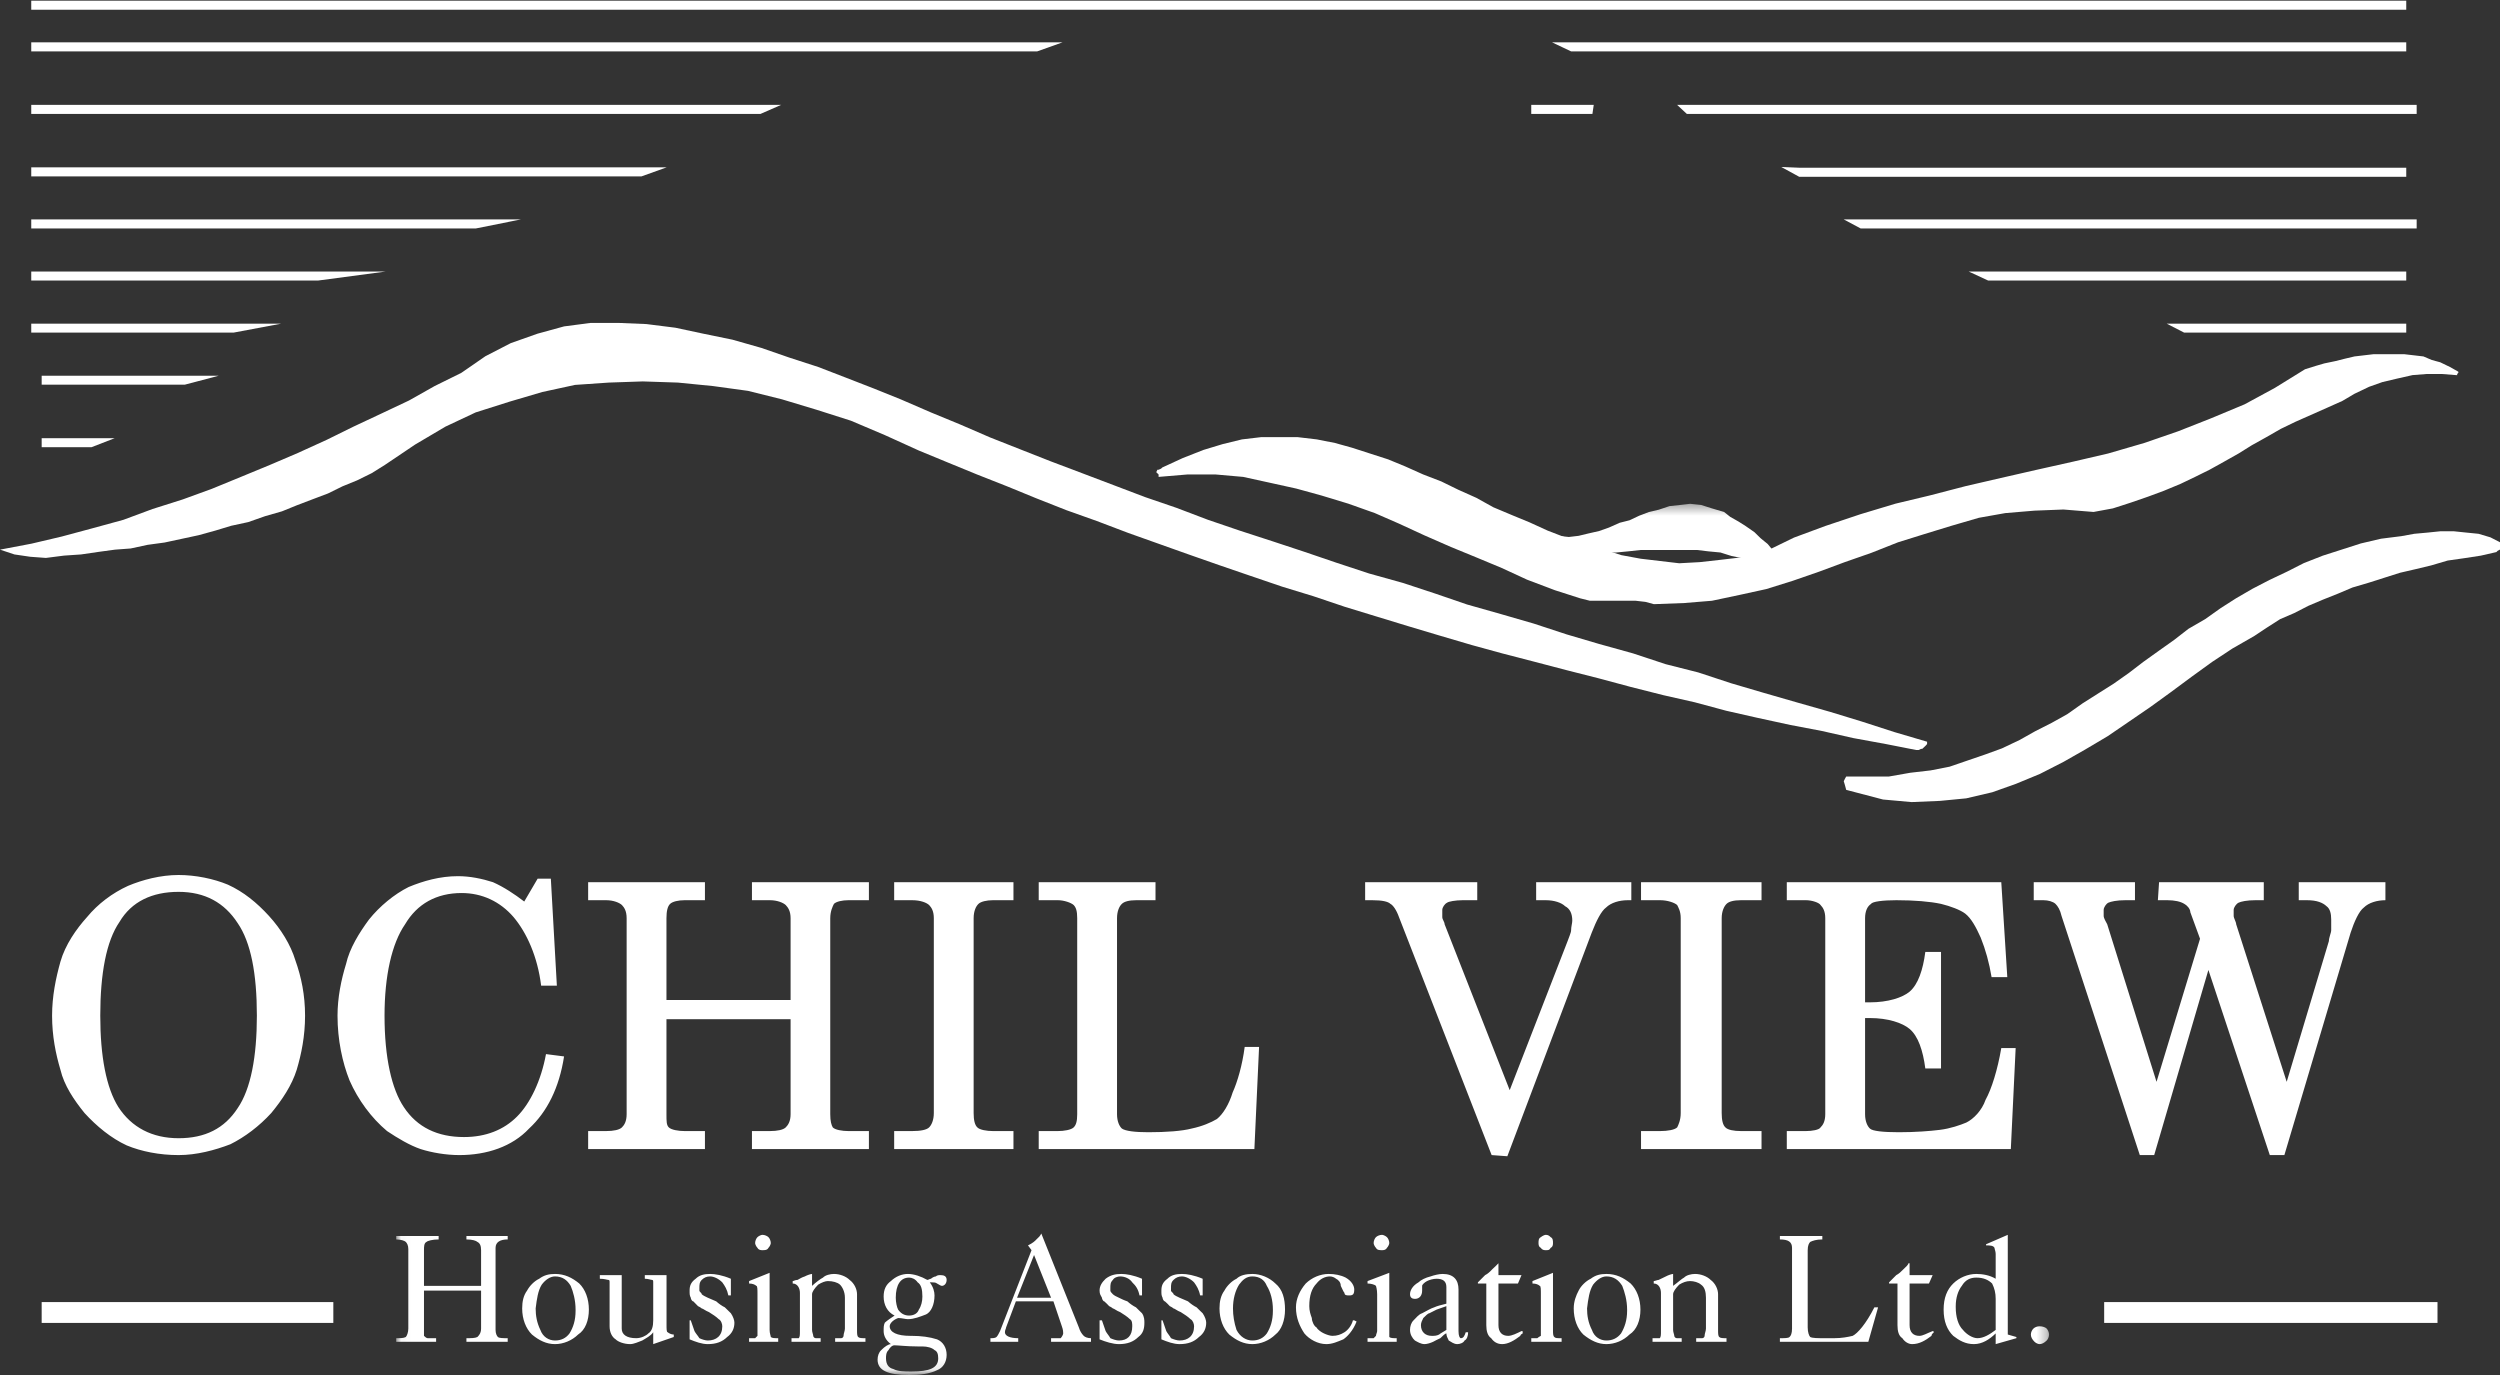 <svg width="240" height="132" viewBox="0 0 240 132" fill="none" xmlns="http://www.w3.org/2000/svg">
<rect x="0" y="0" width="240" height="132" fill="#333333" stroke="none"/>
<path fill-rule="evenodd" clip-rule="evenodd" d="M202 127H234V125H202V127Z" fill="white"/>
<path fill-rule="evenodd" clip-rule="evenodd" d="M4 127H32V125H4V127Z" fill="white"/>
<path fill-rule="evenodd" clip-rule="evenodd" d="M180.77 76.754L183.514 77L186.24 76.885L188.76 76.641L191.264 76.055L193.546 75.242L195.827 74.299L198.109 73.132L200.17 71.959L202.339 70.673L204.386 69.275L206.448 67.862L208.38 66.462L210.442 64.935L212.374 63.537L214.323 62.252L216.369 61.081L217.62 60.252L218.889 59.439L220.25 58.854L221.614 58.154L222.994 57.569L224.466 56.982L225.845 56.398L227.448 55.925L228.922 55.455L230.41 54.984L231.884 54.642L233.374 54.285L234.976 53.813L236.577 53.585L238.162 53.341L239.65 53L239.762 52.886L240 52.756V52.057L239.081 51.585L237.938 51.244L236.797 51.13L235.546 51H234.293L233.026 51.13L231.773 51.244L230.522 51.472L228.587 51.715L226.638 52.171L224.817 52.756L222.994 53.341L221.17 54.057L219.571 54.87L217.857 55.683L216.258 56.511L214.657 57.439L213.183 58.382L211.692 59.439L210.091 60.366L208.73 61.423L207.24 62.48L205.764 63.537L204.386 64.593L202.913 65.633L201.42 66.576L199.932 67.519L198.458 68.561L196.97 69.39L195.369 70.203L193.895 71.033L192.183 71.846L190.581 72.429L188.868 73.016L187.159 73.602L185.337 73.959L183.386 74.185L181.339 74.545H177.236L177.109 74.772L177 74.998L177.109 75.358L177.236 75.828L180.77 76.754Z" fill="white"/>
<path fill-rule="evenodd" clip-rule="evenodd" d="M183.952 72H184.193L184.419 71.892H184.534L184.776 71.667L184.889 71.556L185 71.429V71.204L181.869 70.282L178.723 69.265L175.703 68.342L172.459 67.419L169.313 66.512L166.179 65.59L163.033 64.554L159.902 63.76L156.772 62.726L153.509 61.819L150.379 60.896L147.233 59.862L144.099 58.955L140.84 58.032L137.824 56.998L134.689 55.964L131.43 55.055L128.299 54.023L125.263 52.988L122.135 51.954L119.002 50.936L115.968 49.902L112.95 48.756L109.932 47.722L106.913 46.576L103.895 45.431L100.861 44.285L97.955 43.14L95.05 41.994L92.145 40.736L89.369 39.592L86.464 38.335L83.897 37.301L81.234 36.266L78.555 35.232L75.763 34.325L73.099 33.402L70.307 32.607L67.515 32.034L64.836 31.461L62.059 31.111L59.38 31H56.701L54.151 31.334L51.601 32.034L49.034 32.941L46.597 34.198L44.273 35.803L41.723 37.062L39.269 38.446L36.606 39.703L33.927 40.96L31.377 42.217L28.584 43.49L25.905 44.635L23.129 45.781L20.337 46.927L17.544 47.945L14.639 48.866L11.847 49.902L8.942 50.697L5.923 51.509L3.018 52.193L0 52.766L1.388 53.227L2.905 53.45L4.406 53.561L6.149 53.338L7.78 53.227L9.41 52.988L11.04 52.766L12.541 52.654L14.171 52.304L15.801 52.082L17.432 51.731L19.062 51.381L20.676 50.936L22.193 50.475L23.823 50.123L25.453 49.552L27.067 49.089L28.471 48.518L29.973 47.945L31.49 47.372L32.878 46.688L34.282 46.115L35.67 45.431L36.945 44.635L39.85 42.678L42.756 40.96L45.661 39.592L48.921 38.558L52.052 37.635L55.2 36.951L58.444 36.728L61.704 36.616L65.078 36.728L68.451 37.062L71.808 37.523L75.068 38.335L78.442 39.353L81.686 40.387L84.946 41.77L88.207 43.251L90.983 44.397L93.775 45.542L96.68 46.688L99.473 47.833L102.378 48.979L105.283 50.013L108.301 51.159L114.112 53.227L117.017 54.245L120.035 55.28L123.07 56.314L126.086 57.237L129.106 58.255L132.123 59.178L135.143 60.1L138.175 61.007L141.31 61.93L144.213 62.726L147.343 63.537L150.379 64.333L153.509 65.128L156.529 65.94L159.676 66.735L162.696 67.419L165.712 68.231L168.731 68.915L171.88 69.598L174.896 70.173L177.916 70.856L181.046 71.429L183.952 72Z" fill="white"/>
<path fill-rule="evenodd" clip-rule="evenodd" d="M158.771 58L161.672 57.891L164.345 57.673L167.001 57.112L169.562 56.551L172.107 55.756L174.668 54.868L177.101 53.964L179.646 53.075L182.207 52.062L184.752 51.268L187.297 50.488L189.969 49.709L192.513 49.257L195.3 49.023L198.088 48.913L200.984 49.148L202.837 48.805L204.577 48.244L206.204 47.682L207.719 47.121L209.33 46.452L210.729 45.782L212.115 45.096L213.517 44.317L214.901 43.538L216.175 42.743L217.575 41.964L218.96 41.169L220.346 40.499L223.373 39.158L224.869 38.488L226.03 37.803L227.433 37.132L228.704 36.681L230.089 36.353L231.605 36.01L232.988 35.901H234.389L235.776 36.01H235.889V35.901L236 35.792V35.683L235.195 35.231L234.261 34.779L233.455 34.561L232.65 34.218L231.714 34.108L230.783 34H227.884L226.964 34.108L226.03 34.218L225.112 34.435L224.178 34.67L223.133 34.887L222.327 35.122L221.281 35.449L218.38 37.242L215.479 38.816L212.227 40.171L209.103 41.403L205.851 42.525L202.372 43.538L199.022 44.317L195.541 45.096L192.062 45.891L188.696 46.67L185.217 47.574L181.965 48.353L178.599 49.366L175.249 50.488L172.22 51.61L169.209 53.075L167.13 53.512L165.151 53.744L163.186 53.964L161.203 54.073L159.349 53.855L157.5 53.636L155.646 53.294L153.907 52.732L152.167 52.281L150.315 51.61L148.576 50.94L146.836 50.145L145.21 49.475L143.357 48.696L141.731 47.792L139.991 47.013L138.364 46.218L136.625 45.548L134.885 44.769L133.259 44.099L129.78 42.977L128.153 42.525L126.414 42.182L124.561 41.964H121.082L119.23 42.182L117.378 42.634L115.526 43.195L113.545 43.974L111.58 44.878L111.467 44.987L111.225 45.096H111.113L111 45.33L111.113 45.439L111.225 45.548V45.782L114.012 45.548H116.685L119.343 45.782L121.904 46.343L124.447 46.904L126.879 47.574L129.44 48.353L131.985 49.257L134.306 50.27L136.738 51.392L139.299 52.514L141.731 53.512L144.163 54.525L146.593 55.647L149.268 56.66L151.699 57.439L152.633 57.673H157.031L157.966 57.782L158.771 58Z" fill="white"/>
<mask id="mask0" mask-type="alpha" maskUnits="userSpaceOnUse" x="38" y="48" width="159" height="84">
<path d="M38.034 48.365H196.711V131.906H38.034V48.365Z" fill="white"/>
</mask>
<g mask="url(#mask0)">
<path fill-rule="evenodd" clip-rule="evenodd" d="M168.543 54.07H169.01L169.594 53.943L170.176 53.832L170.514 53.5L170.176 52.802L169.705 52.232L169.01 51.661L168.429 51.091L167.605 50.518L166.91 50.076L166.101 49.617L165.517 49.155L164.355 48.808L163.304 48.475L162.251 48.365L161.313 48.475L160.277 48.586L159.229 48.935L158.291 49.155L157.368 49.506L156.43 49.948L155.492 50.186L154.455 50.647L153.518 50.978L152.467 51.217L151.548 51.439L150.61 51.55L149.558 51.439L149.331 51.55H149.216L149.087 51.788L148.862 52.01L149.087 52.469L149.558 52.802L150.14 53.04L150.723 53.262H151.886L153.05 53.151L154.103 53.04H155.151L156.317 52.929L157.482 52.802H162.946L163.997 52.929L165.163 53.04L166.211 53.373L167.377 53.611L168.543 54.07Z" fill="white"/>
<path fill-rule="evenodd" clip-rule="evenodd" d="M195.787 127.323C196.125 127.323 196.369 127.434 196.483 127.545C196.596 127.673 196.711 127.895 196.711 128.115C196.711 128.353 196.596 128.577 196.483 128.688C196.24 128.927 196.015 129.035 195.787 129.035C195.658 129.035 195.432 128.927 195.317 128.814C195.077 128.577 194.964 128.353 194.964 128.115C194.964 127.895 195.077 127.673 195.207 127.545C195.317 127.434 195.545 127.323 195.787 127.323ZM191.585 127.673V124.692C191.585 124.121 191.472 123.679 191.244 123.218C190.889 122.871 190.419 122.649 189.724 122.649C189.143 122.649 188.673 122.871 188.335 123.442C187.977 123.9 187.751 124.583 187.751 125.391C187.751 125.391 187.751 125.391 187.751 125.502C187.751 126.404 187.977 127.215 188.445 127.673C188.802 128.115 189.384 128.466 189.838 128.466C190.419 128.466 191.001 128.115 191.585 127.673ZM191.585 120.367C191.585 120.129 191.472 119.906 191.472 119.795C191.357 119.558 191.001 119.558 190.663 119.558V119.448L192.747 118.544V128.115L193.574 128.353V128.466L191.585 129.035V128.008C191.001 128.577 190.306 129.035 189.497 129.035C188.673 129.035 188.092 128.688 187.51 128.242C186.926 127.673 186.588 126.865 186.588 125.722C186.588 124.583 186.926 123.79 187.51 123.218C188.092 122.649 188.915 122.299 189.724 122.299C190.306 122.299 191.001 122.41 191.585 122.76V120.367ZM182.158 123.218H181.349V123.107C181.572 122.871 181.816 122.649 182.043 122.41C182.271 122.299 182.512 122.078 182.738 121.841C182.982 121.617 183.209 121.399 183.209 121.272H183.32V122.41H185.537L185.18 123.218H183.32V127.215C183.32 127.895 183.676 128.242 184.258 128.242C184.599 128.242 184.955 128.008 185.537 127.784C185.537 127.784 185.65 127.784 185.65 127.895L185.537 128.008C185.537 128.008 185.422 128.115 185.422 128.242C184.842 128.688 184.258 129.035 183.563 129.035C183.209 129.035 182.851 128.814 182.625 128.466C182.271 128.242 182.158 127.784 182.158 127.215V123.218ZM172.035 119.795C172.035 119.224 171.678 118.986 170.87 118.986V118.655H174.944V118.986C174.362 118.986 174.006 119.113 173.782 119.224C173.669 119.337 173.539 119.558 173.539 120.018V127.434C173.539 127.895 173.669 128.242 173.782 128.353C174.006 128.466 174.477 128.466 175.171 128.466H176.11C176.804 128.466 177.386 128.353 177.857 128.242C178.324 128.008 179.132 127.103 179.941 125.502H180.297L179.359 128.814H170.87V128.466C171.34 128.466 171.678 128.466 171.793 128.353C171.922 128.242 172.035 128.008 172.035 127.545V119.795ZM159.452 124.121C159.452 123.679 159.229 123.218 158.758 123.218V122.983C158.871 122.983 159.114 122.871 159.229 122.871C159.452 122.76 159.696 122.649 159.923 122.537C160.147 122.41 160.505 122.299 160.618 122.299V123.442C161.085 123.107 161.442 122.76 161.67 122.649C161.895 122.41 162.366 122.299 162.722 122.299C163.304 122.299 163.884 122.537 164.225 122.871C164.693 123.218 164.935 123.79 164.935 124.248V127.673C164.935 128.008 164.935 128.242 165.05 128.353C165.163 128.466 165.388 128.466 165.744 128.466V128.814H162.833V128.466C163.059 128.466 163.304 128.466 163.417 128.466C163.53 128.466 163.642 128.353 163.642 128.242C163.642 128.008 163.771 127.784 163.771 127.545V124.583C163.771 124.01 163.642 123.552 163.304 123.329C163.059 123.107 162.608 122.983 162.251 122.983C161.895 122.983 161.557 123.107 161.198 123.329C160.86 123.679 160.618 124.01 160.618 124.248V127.673C160.618 127.895 160.731 128.115 160.731 128.242C160.731 128.353 160.86 128.466 160.975 128.466C161.085 128.466 161.198 128.466 161.442 128.466V128.814H158.643V128.466C158.985 128.466 159.229 128.466 159.339 128.466C159.452 128.353 159.452 128.115 159.452 127.784V124.121ZM151.078 125.611C151.078 124.93 151.304 124.361 151.548 123.9C151.771 123.442 152.242 122.983 152.709 122.76C153.165 122.41 153.632 122.299 154.213 122.299C155.151 122.299 155.849 122.649 156.543 123.218C157.125 123.79 157.482 124.692 157.482 125.722C157.482 126.754 157.125 127.673 156.43 128.115C155.849 128.688 155.041 129.035 154.213 129.035C153.404 129.035 152.709 128.688 151.999 128.115C151.419 127.545 151.078 126.641 151.078 125.611ZM156.203 125.722C156.203 124.819 155.959 124.01 155.735 123.442C155.379 122.871 154.911 122.537 154.213 122.537C153.746 122.537 153.294 122.871 152.937 123.329C152.58 123.9 152.467 124.692 152.357 125.611C152.357 126.294 152.467 126.976 152.824 127.673C153.05 128.353 153.632 128.688 154.213 128.688C154.797 128.688 155.264 128.466 155.621 128.008C155.959 127.434 156.203 126.754 156.203 125.833V125.722ZM148.392 118.544C148.636 118.544 148.749 118.655 148.862 118.766C149.087 118.875 149.087 119.113 149.087 119.337C149.087 119.448 149.087 119.687 148.862 119.795C148.749 120.018 148.636 120.018 148.392 120.018C148.279 120.018 148.054 120.018 147.924 119.795C147.698 119.687 147.698 119.448 147.698 119.337C147.698 119.113 147.698 118.875 147.924 118.766C148.054 118.655 148.279 118.544 148.392 118.544ZM147.924 124.248C147.924 123.79 147.924 123.442 147.811 123.442C147.698 123.329 147.47 123.218 147.116 123.218V122.983L149.087 122.191V127.673C149.087 128.008 149.087 128.242 149.216 128.353C149.331 128.466 149.444 128.466 149.915 128.466V128.814H147.003V128.466C147.341 128.466 147.583 128.466 147.583 128.466C147.698 128.353 147.924 128.242 147.924 128.242C147.924 128.115 147.924 127.895 147.924 127.784V124.248ZM142.685 123.218H141.877V123.107C142.105 122.871 142.344 122.649 142.572 122.41C142.815 122.299 143.043 122.078 143.268 121.841C143.51 121.617 143.738 121.399 143.851 121.272V122.41H146.065L145.724 123.218H143.851V127.215C143.851 127.895 144.205 128.242 144.786 128.242C145.143 128.242 145.594 128.008 146.065 127.784C146.178 127.784 146.178 127.784 146.178 127.895V128.008C146.178 128.008 145.952 128.115 145.952 128.242C145.37 128.688 144.786 129.035 144.205 129.035C143.738 129.035 143.397 128.814 143.153 128.466C142.815 128.242 142.685 127.784 142.685 127.215V123.218ZM138.852 125.391C138.497 125.502 138.271 125.611 137.914 125.722C137.689 125.833 137.446 125.962 137.218 126.072C137.105 126.072 136.866 126.294 136.638 126.53C136.525 126.754 136.41 126.976 136.41 127.215C136.41 127.895 136.866 128.242 137.446 128.242C137.689 128.242 137.914 128.242 138.156 128.115C138.271 128.008 138.497 127.895 138.852 127.673V125.391ZM138.852 125.041V123.552C138.852 122.983 138.497 122.76 137.914 122.76C137.576 122.76 137.218 122.871 136.995 122.983C136.751 123.107 136.525 123.329 136.525 123.442V123.9C136.525 124.361 136.281 124.692 135.829 124.692C135.587 124.692 135.362 124.583 135.362 124.248C135.362 123.9 135.587 123.442 136.171 123.107C136.41 122.871 136.866 122.649 137.333 122.537C137.689 122.41 138.156 122.299 138.497 122.299C139.55 122.299 140.017 122.871 140.017 123.79V127.784C140.017 128.242 140.131 128.466 140.244 128.466C140.488 128.466 140.598 128.242 140.711 127.895H140.939C140.939 128.242 140.826 128.577 140.598 128.688C140.488 128.927 140.131 129.035 139.903 129.035C139.55 129.035 139.322 128.814 139.08 128.688C138.965 128.466 138.852 128.242 138.852 128.008C138.742 128.008 138.497 128.242 138.271 128.466C138.027 128.577 137.804 128.688 137.576 128.814C137.333 128.927 136.995 129.035 136.751 129.035C136.41 129.035 136.057 128.814 135.829 128.688C135.587 128.466 135.362 128.115 135.362 127.673C135.362 127.323 135.472 126.976 135.7 126.754C135.943 126.53 136.171 126.183 136.525 126.072C136.995 125.833 137.333 125.611 137.689 125.502C137.914 125.391 138.384 125.264 138.852 125.153V125.041ZM132.678 118.544C132.788 118.544 133.03 118.655 133.145 118.766C133.258 118.875 133.372 119.113 133.372 119.337C133.372 119.448 133.258 119.687 133.145 119.795C133.03 120.018 132.788 120.018 132.678 120.018C132.45 120.018 132.207 120.018 132.093 119.795C131.979 119.687 131.869 119.448 131.869 119.337C131.869 119.113 131.979 118.875 132.093 118.766C132.207 118.655 132.45 118.544 132.678 118.544ZM132.207 124.248C132.207 123.79 132.093 123.442 132.093 123.442C131.979 123.329 131.625 123.218 131.284 123.218V122.983L133.372 122.191V127.673C133.372 128.008 133.372 128.242 133.372 128.353C133.501 128.466 133.726 128.466 134.083 128.466V128.814H131.284V128.466C131.512 128.466 131.755 128.466 131.869 128.466C131.979 128.353 132.093 128.242 132.093 128.242C132.093 128.115 132.207 127.895 132.207 127.784V124.248ZM130.008 126.754L130.233 126.865C129.879 127.784 129.298 128.353 128.957 128.577C128.377 128.814 127.906 129.035 127.324 129.035C126.516 129.035 125.691 128.577 125.22 128.008C124.769 127.323 124.412 126.53 124.412 125.502C124.412 124.692 124.769 123.9 125.35 123.218C125.935 122.649 126.744 122.299 127.552 122.299C128.133 122.299 128.715 122.41 129.185 122.649C129.766 122.983 130.008 123.442 130.008 123.79C130.008 124.248 129.879 124.361 129.538 124.361C129.298 124.361 129.07 124.361 129.07 124.121C128.957 124.01 128.844 123.679 128.715 123.442C128.715 123.107 128.49 122.871 128.262 122.76C128.133 122.649 127.906 122.537 127.681 122.537C127.211 122.537 126.744 122.76 126.386 123.218C125.935 123.679 125.691 124.361 125.691 125.391C125.691 125.833 125.806 126.183 125.935 126.53C125.935 126.865 126.16 127.323 126.386 127.434C126.516 127.673 126.854 127.895 127.098 128.008C127.324 128.115 127.681 128.242 127.906 128.242C128.377 128.242 128.715 128.115 129.07 127.895C129.425 127.673 129.766 127.215 129.879 126.754H130.008ZM117.072 125.611C117.072 124.93 117.202 124.361 117.541 123.9C117.784 123.442 118.237 122.983 118.706 122.76C119.061 122.41 119.643 122.299 120.225 122.299C121.034 122.299 121.859 122.649 122.441 123.218C123.136 123.79 123.362 124.692 123.362 125.722C123.362 126.754 123.023 127.673 122.441 128.115C121.859 128.688 121.034 129.035 120.225 129.035C119.401 129.035 118.706 128.688 118.01 128.115C117.428 127.545 117.072 126.641 117.072 125.611ZM122.198 125.722C122.198 124.819 121.972 124.01 121.616 123.442C121.39 122.871 120.921 122.537 120.225 122.537C119.643 122.537 119.288 122.871 118.948 123.329C118.592 123.9 118.366 124.692 118.366 125.611C118.366 126.294 118.479 126.976 118.706 127.673C119.061 128.353 119.643 128.688 120.225 128.688C120.808 128.688 121.277 128.466 121.616 128.008C121.972 127.434 122.198 126.754 122.198 125.833V125.722ZM111.494 126.754H111.607C111.72 127.103 111.833 127.434 111.963 127.784C112.076 128.008 112.302 128.242 112.415 128.466C112.658 128.577 112.998 128.688 113.24 128.688C114.049 128.688 114.631 128.242 114.631 127.323C114.631 127.103 114.518 126.754 114.291 126.641C114.049 126.404 113.709 126.183 113.353 125.962C112.998 125.833 112.771 125.611 112.658 125.611C112.658 125.611 112.545 125.502 112.302 125.391C112.189 125.264 111.963 125.041 111.833 124.93C111.72 124.93 111.607 124.692 111.607 124.583C111.494 124.361 111.494 124.248 111.494 123.9C111.494 123.442 111.607 123.107 112.076 122.76C112.415 122.41 112.884 122.299 113.466 122.299C113.935 122.299 114.631 122.41 115.455 122.76V124.361H115.213C115.1 123.79 114.873 123.442 114.631 123.107C114.291 122.76 113.822 122.537 113.466 122.537C113.127 122.537 112.884 122.649 112.658 122.871C112.415 123.107 112.415 123.329 112.415 123.679C112.415 123.679 112.415 123.79 112.415 123.9C112.415 124.01 112.658 124.121 112.658 124.248C112.771 124.361 112.998 124.472 113.24 124.583C113.466 124.692 113.822 124.819 114.049 124.93C114.291 125.153 114.631 125.391 114.873 125.502C115.1 125.722 115.326 125.962 115.455 126.072C115.682 126.404 115.795 126.754 115.795 126.976C115.795 127.545 115.569 128.008 115.1 128.353C114.631 128.814 114.049 129.035 113.24 129.035C112.658 129.035 112.076 128.814 111.494 128.577V126.754ZM105.559 126.754H105.786C105.899 127.103 106.012 127.434 106.142 127.784C106.255 128.008 106.481 128.242 106.594 128.466C106.837 128.577 107.176 128.688 107.419 128.688C108.227 128.688 108.696 128.242 108.696 127.323C108.696 127.103 108.696 126.754 108.47 126.641C108.227 126.404 107.888 126.183 107.532 125.962C107.176 125.833 106.95 125.611 106.837 125.611C106.837 125.611 106.724 125.502 106.481 125.391C106.368 125.264 106.142 125.041 106.012 124.93C105.899 124.93 105.786 124.692 105.786 124.583C105.673 124.361 105.559 124.248 105.559 123.9C105.559 123.442 105.786 123.107 106.142 122.76C106.594 122.41 107.063 122.299 107.645 122.299C108.114 122.299 108.81 122.41 109.634 122.76V124.361H109.392C109.278 123.79 109.052 123.442 108.696 123.107C108.47 122.76 108.001 122.537 107.532 122.537C107.306 122.537 106.95 122.649 106.837 122.871C106.594 123.107 106.594 123.329 106.594 123.679C106.594 123.679 106.594 123.79 106.594 123.9C106.594 124.01 106.724 124.121 106.837 124.248C106.95 124.361 107.176 124.472 107.419 124.583C107.645 124.692 107.888 124.819 108.227 124.93C108.47 125.153 108.81 125.391 109.052 125.502C109.279 125.722 109.505 125.962 109.634 126.072C109.861 126.404 109.861 126.754 109.861 126.976C109.861 127.545 109.747 128.008 109.278 128.353C108.81 128.814 108.227 129.035 107.419 129.035C106.837 129.035 106.142 128.814 105.559 128.577V126.754ZM99.269 120.478L97.636 124.583H100.903L99.269 120.478ZM99.027 120.018L98.687 119.558C99.156 119.337 99.382 119.113 99.496 118.986C99.738 118.766 99.852 118.655 99.965 118.417L103.571 127.434C103.684 127.784 103.813 128.008 104.039 128.242C104.153 128.353 104.395 128.466 104.735 128.466V128.814H100.903V128.466C101.242 128.466 101.598 128.466 101.824 128.466C101.937 128.353 102.067 128.115 102.067 128.008C102.067 127.895 102.067 127.673 101.937 127.323L101.129 124.93H97.523L96.585 127.434C96.585 127.545 96.472 127.673 96.472 127.895C96.472 128.242 96.941 128.466 97.749 128.466V128.814H95.081V128.466C95.308 128.466 95.534 128.466 95.663 128.353C95.777 128.242 95.89 128.008 96.003 127.784L99.027 120.018ZM85.881 129.146C85.638 129.146 85.412 129.385 85.299 129.607C85.056 129.827 85.056 130.177 85.056 130.399C85.056 130.97 85.299 131.318 85.767 131.428C86.22 131.666 86.802 131.666 87.514 131.666C89.26 131.666 90.069 131.318 90.069 130.399C90.069 129.954 89.956 129.719 89.713 129.607C89.487 129.385 89.018 129.258 88.549 129.258C88.436 129.258 88.322 129.258 88.096 129.258C87.045 129.258 86.22 129.146 85.767 129.146H85.881ZM85.881 126.294C85.185 125.962 84.83 125.264 84.83 124.472C84.83 123.79 85.056 123.329 85.525 122.983C85.994 122.537 86.576 122.299 87.158 122.299C87.74 122.299 88.436 122.537 89.018 122.871C89.131 122.871 89.26 122.76 89.373 122.76C89.487 122.649 89.713 122.537 89.842 122.537C89.956 122.41 90.182 122.41 90.295 122.41C90.651 122.41 90.877 122.537 90.877 122.871C90.877 123.218 90.651 123.442 90.424 123.442C90.295 123.442 90.182 123.329 89.956 123.218C89.842 123.107 89.6 123.107 89.487 123.107C89.487 123.107 89.373 123.107 89.26 123.107C89.6 123.552 89.713 124.01 89.713 124.361C89.713 125.264 89.373 125.962 88.904 126.183C88.322 126.404 87.74 126.641 87.158 126.641C86.932 126.641 86.576 126.53 86.22 126.53C85.638 126.754 85.412 127.103 85.412 127.323C85.412 127.895 86.107 128.242 87.385 128.242H87.514C88.436 128.242 89.26 128.353 89.956 128.577C90.538 128.814 90.877 129.385 90.877 130.065C90.877 130.746 90.538 131.318 89.956 131.539C89.26 131.889 88.322 132 87.271 132C85.185 132 84.248 131.539 84.248 130.526C84.248 130.177 84.361 129.827 84.603 129.607C84.943 129.258 85.299 129.035 85.525 129.035C85.056 128.688 84.83 128.242 84.83 127.784C84.83 127.434 84.83 127.215 84.943 126.976C85.185 126.754 85.525 126.53 85.881 126.294ZM88.549 124.472C88.549 123.79 88.436 123.329 88.096 123.107C87.853 122.76 87.514 122.649 87.271 122.649C86.463 122.649 85.994 123.329 85.994 124.583C85.994 125.041 86.107 125.502 86.22 125.722C86.463 126.072 86.802 126.294 87.271 126.294C87.74 126.294 88.096 126.072 88.209 125.722C88.436 125.391 88.549 124.93 88.549 124.472ZM76.793 124.121C76.793 123.679 76.567 123.218 76.098 123.218V122.983C76.211 122.983 76.324 122.871 76.567 122.871C76.793 122.76 76.906 122.649 77.262 122.537C77.489 122.41 77.844 122.299 77.957 122.299V123.442C78.313 123.107 78.782 122.76 79.008 122.649C79.235 122.41 79.704 122.299 80.06 122.299C80.642 122.299 81.224 122.537 81.563 122.871C82.032 123.218 82.275 123.79 82.275 124.248V127.673C82.275 128.008 82.275 128.242 82.388 128.353C82.501 128.466 82.728 128.466 83.083 128.466V128.814H80.173V128.466C80.399 128.466 80.642 128.466 80.755 128.466C80.868 128.466 80.981 128.353 80.981 128.242C80.981 128.008 81.111 127.784 81.111 127.545V124.583C81.111 124.01 80.868 123.552 80.642 123.329C80.399 123.107 79.946 122.983 79.477 122.983C79.235 122.983 78.895 123.107 78.54 123.329C78.2 123.679 77.957 124.01 77.957 124.248V127.673C77.957 127.895 78.071 128.115 78.071 128.242C78.071 128.353 78.2 128.466 78.313 128.466C78.313 128.466 78.54 128.466 78.782 128.466V128.814H75.985V128.466C76.324 128.466 76.567 128.466 76.68 128.466C76.793 128.353 76.793 128.115 76.793 127.784V124.121ZM73.187 118.544C73.414 118.544 73.656 118.655 73.769 118.766C73.883 118.875 73.996 119.113 73.996 119.337C73.996 119.448 73.883 119.687 73.769 119.795C73.656 120.018 73.414 120.018 73.187 120.018C73.074 120.018 72.832 120.018 72.718 119.795C72.605 119.687 72.492 119.448 72.492 119.337C72.492 119.113 72.605 118.875 72.718 118.766C72.832 118.655 73.074 118.544 73.187 118.544ZM72.718 124.248C72.718 123.79 72.718 123.442 72.605 123.442C72.492 123.329 72.249 123.218 71.91 123.218V122.983L73.883 122.191V127.673C73.883 128.008 73.996 128.242 73.996 128.353C74.125 128.466 74.352 128.466 74.707 128.466V128.814H71.91V128.466C72.136 128.466 72.379 128.466 72.492 128.466C72.605 128.353 72.718 128.242 72.718 128.242C72.718 128.115 72.718 127.895 72.718 127.784V124.248ZM66.202 126.754H66.315C66.428 127.103 66.558 127.434 66.671 127.784C66.784 128.008 67.01 128.242 67.14 128.466C67.366 128.577 67.722 128.688 67.948 128.688C68.757 128.688 69.339 128.242 69.339 127.323C69.339 127.103 69.226 126.754 68.999 126.641C68.757 126.404 68.417 126.183 68.061 125.962C67.722 125.833 67.479 125.611 67.366 125.611C67.366 125.611 67.253 125.502 67.01 125.391C66.897 125.264 66.671 125.041 66.558 124.93C66.428 124.93 66.315 124.692 66.315 124.583C66.202 124.361 66.202 124.248 66.202 123.9C66.202 123.442 66.315 123.107 66.784 122.76C67.14 122.41 67.593 122.299 68.175 122.299C68.644 122.299 69.339 122.41 70.164 122.76V124.361H69.921C69.808 123.79 69.582 123.442 69.339 123.107C68.999 122.76 68.53 122.537 68.175 122.537C67.835 122.537 67.593 122.649 67.366 122.871C67.14 123.107 67.14 123.329 67.14 123.679C67.14 123.679 67.14 123.79 67.14 123.9C67.14 124.01 67.366 124.121 67.366 124.248C67.479 124.361 67.722 124.472 67.948 124.583C68.175 124.692 68.53 124.819 68.757 124.93C68.999 125.153 69.339 125.391 69.582 125.502C69.808 125.722 70.05 125.962 70.164 126.072C70.39 126.404 70.503 126.754 70.503 126.976C70.503 127.545 70.277 128.008 69.808 128.353C69.339 128.814 68.757 129.035 67.948 129.035C67.366 129.035 66.784 128.814 66.202 128.577V126.754ZM58.521 123.107C58.521 122.983 58.521 122.871 58.408 122.871C58.279 122.871 58.052 122.76 57.584 122.76V122.41H59.685V127.545C59.685 128.115 60.154 128.466 61.076 128.466C61.545 128.466 62.014 128.242 62.24 128.008C62.596 127.784 62.709 127.323 62.709 126.754V123.107C62.709 122.983 62.709 122.871 62.596 122.871C62.483 122.871 62.24 122.76 61.901 122.76V122.41H63.987V127.215C63.987 127.545 63.987 127.895 64.1 127.895C64.229 128.008 64.456 128.115 64.682 128.115V128.353L62.709 129.035V127.895C62.483 128.242 62.014 128.466 61.658 128.688C61.319 128.814 60.85 129.035 60.494 129.035C59.912 129.035 59.33 128.814 59.103 128.577C58.748 128.353 58.521 127.895 58.521 127.323V123.107ZM50.129 125.611C50.129 124.93 50.258 124.361 50.598 123.9C50.841 123.442 51.293 122.983 51.762 122.76C52.231 122.41 52.7 122.299 53.282 122.299C54.204 122.299 54.915 122.649 55.611 123.218C56.193 123.79 56.532 124.692 56.532 125.722C56.532 126.754 56.193 127.673 55.498 128.115C54.915 128.688 54.091 129.035 53.282 129.035C52.458 129.035 51.762 128.688 51.067 128.115C50.485 127.545 50.129 126.641 50.129 125.611ZM55.255 125.722C55.255 124.819 55.029 124.01 54.786 123.442C54.447 122.871 53.978 122.537 53.282 122.537C52.813 122.537 52.344 122.871 52.005 123.329C51.649 123.9 51.536 124.692 51.423 125.611C51.423 126.294 51.536 126.976 51.876 127.673C52.118 128.353 52.7 128.688 53.282 128.688C53.864 128.688 54.333 128.466 54.673 128.008C55.029 127.434 55.255 126.754 55.255 125.833V125.722ZM46.184 123.442V120.018C46.184 119.558 46.054 119.337 45.828 119.224C45.715 119.113 45.359 118.986 44.777 118.986V118.655H48.739V118.986C48.043 118.986 47.574 119.224 47.574 119.795V127.673C47.574 128.008 47.688 128.242 47.801 128.353C47.93 128.466 48.27 128.466 48.739 128.466V128.814H44.777V128.466C45.246 128.466 45.602 128.466 45.828 128.353C45.941 128.242 46.184 128.008 46.184 127.545V123.9H40.702V127.784C40.702 128.008 40.702 128.115 40.702 128.242C40.815 128.353 40.945 128.466 41.058 128.466C41.284 128.466 41.527 128.466 41.866 128.466V128.814H38.034V128.466C38.487 128.466 38.729 128.466 38.956 128.353C39.069 128.242 39.198 127.895 39.198 127.545V119.906C39.198 119.558 39.069 119.337 38.956 119.224C38.843 119.113 38.487 118.986 38.034 118.986V118.655H42.109V118.986C41.527 118.986 41.058 119.113 40.945 119.224C40.702 119.337 40.702 119.687 40.702 120.018V123.442H46.184Z" fill="white"/>
</g>
<path fill-rule="evenodd" clip-rule="evenodd" d="M207.27 84.689H217.323V86.42H216.52C215.702 86.42 215.124 86.548 214.899 86.66C214.673 86.772 214.432 87.123 214.432 87.349C214.432 87.461 214.432 87.702 214.432 87.924C214.432 88.15 214.673 88.503 214.673 88.726L219.523 103.855L223.573 90.344C223.573 90.009 223.796 89.543 223.796 89.304C223.796 88.966 223.796 88.614 223.796 88.279C223.796 87.702 223.682 87.235 223.346 86.995C222.993 86.66 222.415 86.42 221.483 86.42H220.68V84.689H229V86.42C228.197 86.42 227.394 86.66 226.93 87.123C226.462 87.461 225.998 88.503 225.659 89.543L219.3 110.888H217.901L212.006 93.116L206.802 110.888H205.421L197.906 87.924C197.777 87.349 197.551 86.995 197.327 86.772C197.087 86.548 196.619 86.42 196.171 86.42H195.238V84.689H204.957V86.42H204.025C203.222 86.42 202.642 86.548 202.4 86.66C202.178 86.772 201.952 87.123 201.952 87.349C201.952 87.461 201.952 87.702 201.952 87.924C201.952 88.15 202.178 88.503 202.291 88.726L207.027 103.855L211.203 90.121L210.272 87.573C210.272 87.235 209.92 86.886 209.694 86.772C209.34 86.548 208.762 86.42 208.073 86.42H207.156L207.27 84.689ZM171.532 110.313V108.582H173.379C173.956 108.582 174.646 108.468 174.775 108.228C175.001 108.005 175.225 107.652 175.225 106.963V88.15C175.225 87.461 175.001 87.123 174.775 86.886C174.646 86.66 173.956 86.42 173.379 86.42H171.532V84.689H192.123L192.7 93.805H191.192C190.965 92.429 190.612 91.163 190.148 90.009C189.68 88.966 189.231 88.15 188.654 87.702C188.187 87.349 187.255 86.995 186.338 86.772C185.297 86.548 183.786 86.42 182.051 86.42C180.782 86.42 179.738 86.548 179.626 86.772C179.274 86.995 179.047 87.461 179.047 88.15V96.225H179.512C181.248 96.225 182.631 95.776 183.321 95.201C184.139 94.498 184.606 93.116 184.83 91.386H186.338V102.573H184.83C184.606 100.842 184.139 99.464 183.321 98.776C182.631 98.196 181.248 97.733 179.512 97.733H179.047V106.963C179.047 107.652 179.274 108.119 179.512 108.34C179.738 108.582 180.782 108.694 182.292 108.694C183.898 108.694 185.297 108.582 186.213 108.468C187.255 108.34 188.187 108.005 188.766 107.765C189.457 107.426 190.26 106.609 190.612 105.587C191.192 104.544 191.768 102.701 192.123 100.616H193.503L193.039 110.313H171.532ZM157.539 110.313V108.582H159.387C160.077 108.582 160.769 108.468 161.01 108.228C161.122 108.005 161.349 107.539 161.349 106.851V88.15C161.349 87.461 161.122 87.123 161.01 86.886C160.769 86.66 160.077 86.42 159.387 86.42H157.539V84.689H169.107V86.42H167.129C166.44 86.42 165.973 86.548 165.75 86.772C165.523 86.995 165.282 87.461 165.282 88.15V106.851C165.282 107.539 165.395 108.005 165.637 108.228C165.859 108.468 166.44 108.582 167.129 108.582H169.107V110.313H157.539ZM144.705 111L143.197 110.888L134.3 88.037C134.058 87.349 133.719 86.886 133.481 86.772C133.255 86.548 132.678 86.42 131.746 86.42H131.053V84.689H141.816V86.42H140.417C139.726 86.42 139.037 86.548 138.923 86.66C138.682 86.772 138.459 87.123 138.459 87.349C138.459 87.573 138.459 87.812 138.459 88.037C138.459 88.279 138.682 88.503 138.682 88.726L144.932 104.656L150.491 90.344C150.6 90.009 150.826 89.543 150.826 89.304C150.826 88.966 150.939 88.614 150.939 88.391C150.939 87.702 150.712 87.235 150.248 86.995C149.909 86.66 149.204 86.42 148.401 86.42H147.47V84.689H156.607V86.42H156.271C155.452 86.42 154.649 86.66 154.182 87.123C153.718 87.461 153.25 88.391 152.802 89.543L144.705 111ZM99.717 110.313V108.582H101.564C102.143 108.582 102.833 108.468 103.074 108.228C103.299 108.005 103.412 107.652 103.412 106.963V88.15C103.412 87.461 103.299 87.123 103.074 86.886C102.833 86.66 102.143 86.42 101.564 86.42H99.717V84.689H110.929V86.42H109.081C108.391 86.42 107.925 86.548 107.7 86.772C107.459 86.995 107.234 87.461 107.234 88.15V106.963C107.234 107.652 107.459 108.119 107.7 108.34C108.037 108.582 108.969 108.694 110.238 108.694C111.973 108.694 113.482 108.582 114.398 108.34C115.442 108.119 116.245 107.765 116.823 107.426C117.402 106.963 117.98 106.034 118.333 104.879C118.799 103.855 119.265 102.234 119.49 100.507H120.871L120.421 110.313H99.717ZM85.84 110.313V108.582H87.575C88.378 108.582 88.956 108.468 89.197 108.228C89.422 108.005 89.647 107.539 89.647 106.851V88.15C89.647 87.461 89.422 87.123 89.197 86.886C88.956 86.66 88.378 86.42 87.575 86.42H85.84V84.689H97.292V86.42H95.316C94.738 86.42 94.16 86.548 93.935 86.772C93.694 86.995 93.469 87.461 93.469 88.15V106.851C93.469 107.539 93.582 108.005 93.823 108.228C94.047 108.468 94.738 108.582 95.316 108.582H97.292V110.313H85.84ZM56.462 110.313V108.582H58.197C58.888 108.582 59.466 108.468 59.707 108.228C59.932 108.005 60.157 107.652 60.157 106.963V88.15C60.157 87.461 59.932 87.123 59.707 86.886C59.466 86.66 58.888 86.42 58.197 86.42H56.462V84.689H67.674V86.42H65.714C65.136 86.42 64.558 86.548 64.333 86.772C64.092 86.995 63.98 87.461 63.98 88.15V96.002H75.897V88.15C75.897 87.461 75.656 87.123 75.432 86.886C75.191 86.66 74.612 86.42 73.922 86.42H72.187V84.689H83.415V86.42H81.439C80.861 86.42 80.282 86.548 80.058 86.772C79.945 86.995 79.704 87.461 79.704 88.15V106.963C79.704 107.652 79.817 108.005 79.945 108.228C80.17 108.468 80.861 108.582 81.439 108.582H83.415V110.313H72.187V108.582H73.922C74.612 108.582 75.191 108.468 75.432 108.228C75.656 108.005 75.897 107.652 75.897 106.963V97.845H63.98V106.963C63.98 107.652 63.98 108.005 64.204 108.228C64.445 108.468 65.136 108.582 65.714 108.582H67.674V110.313H56.462ZM52.415 101.194L54.15 101.417C53.684 104.431 52.527 106.737 50.793 108.34C49.17 110.071 46.745 110.888 44.095 110.888C42.81 110.888 41.428 110.647 40.385 110.313C39.34 109.958 38.184 109.269 37.156 108.582C35.646 107.318 34.377 105.587 33.558 103.726C32.867 101.996 32.402 99.815 32.402 97.509C32.402 95.776 32.755 94.046 33.221 92.541C33.558 91.035 34.49 89.543 35.421 88.279C36.449 86.995 37.847 85.843 39.228 85.154C40.625 84.575 42.232 84.112 43.966 84.112C45.123 84.112 46.279 84.354 47.323 84.689C48.367 85.154 49.411 85.843 50.327 86.548L51.612 84.354H52.881L53.459 94.623H51.949C51.612 91.852 50.568 89.543 49.299 88.037C48.014 86.548 46.279 85.731 44.32 85.731C41.894 85.731 40.047 86.772 38.891 88.726C37.606 90.585 36.915 93.697 36.915 97.509C36.915 101.545 37.606 104.544 38.762 106.274C40.047 108.228 42.007 109.157 44.544 109.157C46.633 109.157 48.367 108.468 49.636 107.189C50.905 105.922 51.949 103.726 52.415 101.194ZM5 97.509C5 95.648 5.353 93.918 5.803 92.315C6.269 90.698 7.313 89.192 8.357 88.037C9.401 86.772 10.782 85.731 12.292 85.042C13.674 84.463 15.408 84 17.143 84C18.765 84 20.5 84.354 21.881 84.929C23.391 85.618 24.66 86.66 25.816 87.924C26.973 89.192 27.904 90.698 28.354 92.187C28.932 93.805 29.286 95.536 29.286 97.509C29.286 99.464 28.932 101.194 28.483 102.701C28.017 104.19 27.085 105.587 26.041 106.851C24.885 108.119 23.503 109.157 22.122 109.846C20.612 110.425 18.878 110.888 17.143 110.888C15.296 110.888 13.561 110.537 12.164 109.958C10.67 109.269 9.272 108.119 8.116 106.851C7.088 105.587 6.156 104.19 5.803 102.701C5.353 101.194 5 99.464 5 97.509ZM9.626 97.509C9.626 101.417 10.204 104.431 11.361 106.274C12.629 108.228 14.605 109.269 17.143 109.269C19.681 109.269 21.544 108.34 22.813 106.386C24.082 104.544 24.66 101.417 24.66 97.509C24.66 93.471 24.082 90.456 22.813 88.614C21.544 86.66 19.681 85.618 17.143 85.618C14.605 85.618 12.629 86.548 11.473 88.503C10.204 90.344 9.626 93.471 9.626 97.509Z" fill="white"/>
<path fill-rule="evenodd" clip-rule="evenodd" d="M99.569 4.066H3V4.934H99.569L102 4.066H99.569Z" fill="white"/>
<path fill-rule="evenodd" clip-rule="evenodd" d="M73.01 10.065H3V10.935H73.01L75 10.065H73.01Z" fill="white"/>
<path fill-rule="evenodd" clip-rule="evenodd" d="M61.58 16.065H3V16.935H61.58L64 16.065H61.58Z" fill="white"/>
<path fill-rule="evenodd" clip-rule="evenodd" d="M45.665 21.065H3V21.935H45.665L50 21.065H45.665Z" fill="white"/>
<path fill-rule="evenodd" clip-rule="evenodd" d="M30.549 26.07H3V26.93H30.549L37 26.07H30.549Z" fill="white"/>
<path fill-rule="evenodd" clip-rule="evenodd" d="M17.736 36.07H4V36.93H17.736L21 36.07H17.736Z" fill="white"/>
<path fill-rule="evenodd" clip-rule="evenodd" d="M22.426 31.07H3V31.93H22.426L27 31.07H22.426Z" fill="white"/>
<path fill-rule="evenodd" clip-rule="evenodd" d="M8.79 42.07H4V42.93H8.79L11 42.07H8.79Z" fill="white"/>
<path fill-rule="evenodd" clip-rule="evenodd" d="M3 0.935H231V0.065H3V0.935Z" fill="white"/>
<path fill-rule="evenodd" clip-rule="evenodd" d="M231 4.066H149L150.826 4.934H231V4.066Z" fill="white"/>
<path fill-rule="evenodd" clip-rule="evenodd" d="M232 10.065H161L161.936 10.935H232V10.065Z" fill="white"/>
<path fill-rule="evenodd" clip-rule="evenodd" d="M231 16.101H172.721L171 16.029L172.721 16.971H231V16.101Z" fill="white"/>
<path fill-rule="evenodd" clip-rule="evenodd" d="M232 21.065H177L178.631 21.935H232V21.065Z" fill="white"/>
<path fill-rule="evenodd" clip-rule="evenodd" d="M231 26.07H189L190.858 26.93H231V26.07Z" fill="white"/>
<path fill-rule="evenodd" clip-rule="evenodd" d="M231 31.07H208L209.675 31.93H231V31.07Z" fill="white"/>
<path fill-rule="evenodd" clip-rule="evenodd" d="M147 10.065H153L152.872 10.935H147V10.065Z" fill="white"/>
</svg>
